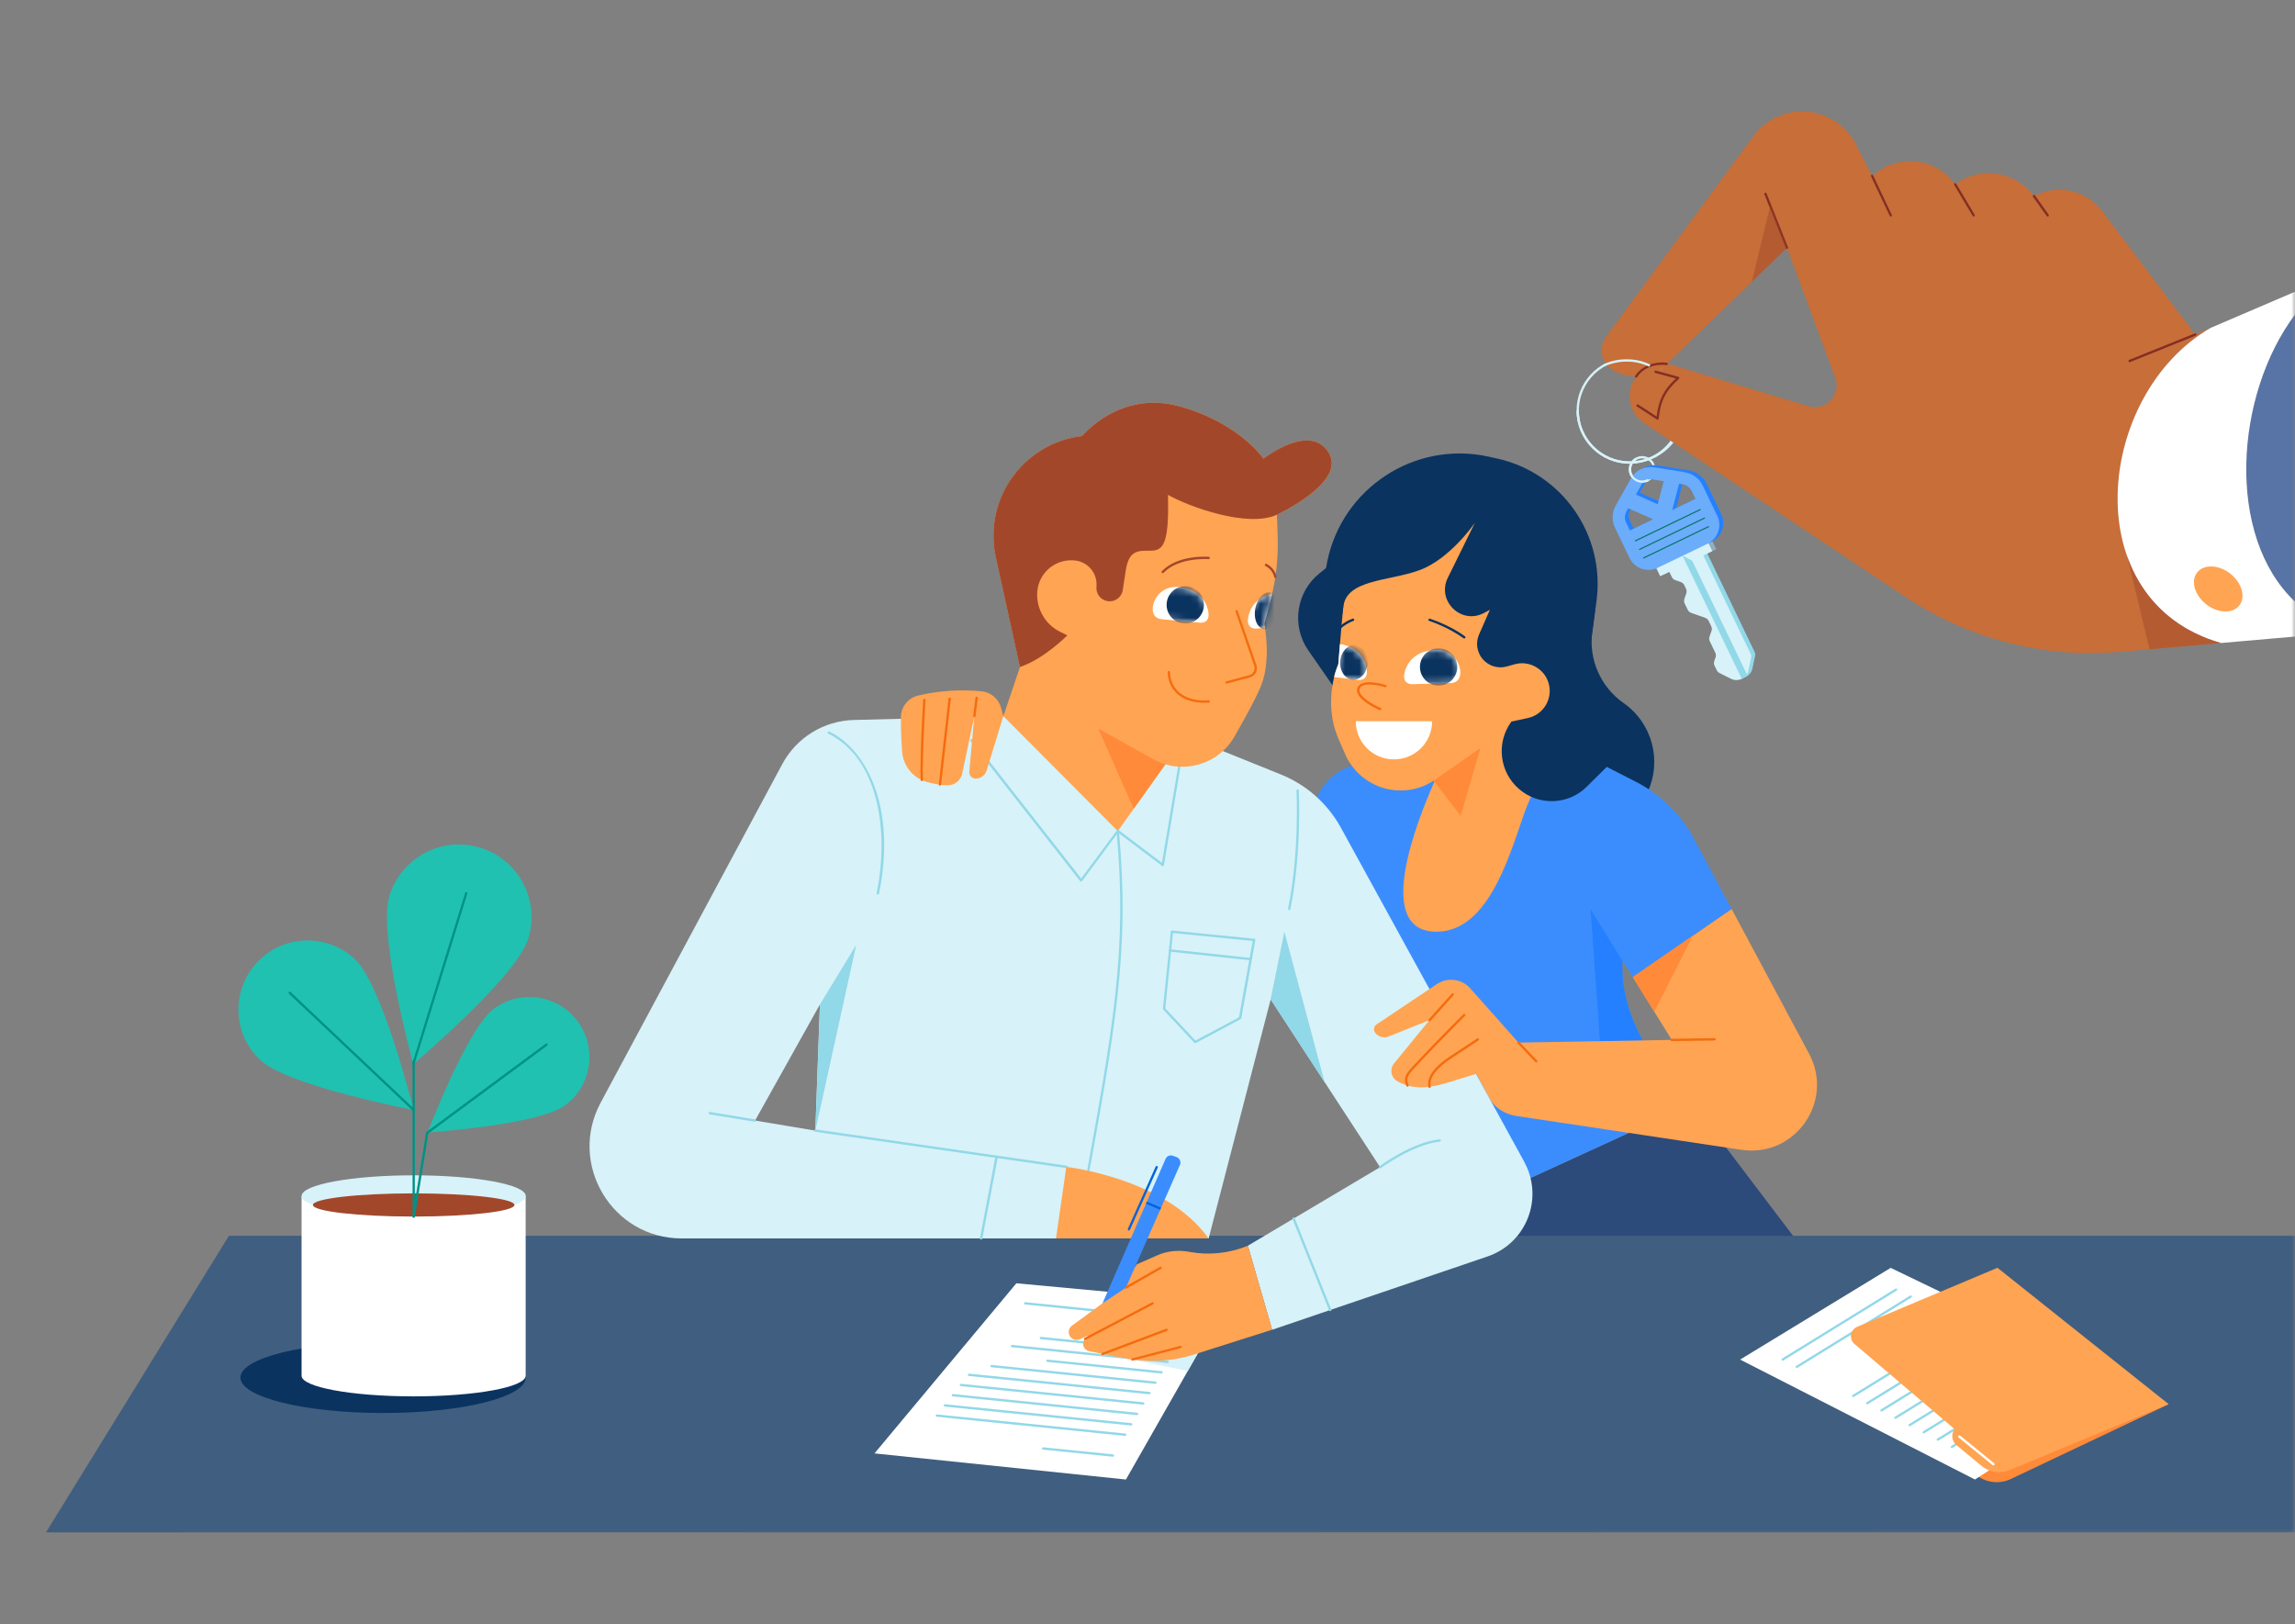 <svg width="325" height="230" viewBox="0 0 325 230" fill="none" xmlns="http://www.w3.org/2000/svg">
<rect x="0" y="0" width="325" height="230" fill="#808080" stroke="none"/>
<g clip-path="url(#clip0_1320_1535)">
<g clip-path="url(#clip1_1320_1535)">
<mask id="mask0_1320_1535" style="mask-type:luminance" maskUnits="userSpaceOnUse" x="6" y="-10" width="319" height="228">
<path d="M6 -10H325V217.467L6 218V-10Z" fill="white"/>
</mask>
<g mask="url(#mask0_1320_1535)">
<path d="M239.716 156.281L255.848 177.546L208.068 176.96L210.028 169.897L239.716 156.281Z" fill="#2C4A7A"/>
<path d="M200.21 105.907L191.861 108.272C189.178 109.029 187.048 111.064 186.153 113.695L182.554 124.318L210.017 169.896L239.705 156.28C239.705 156.28 229.131 147.203 229.77 136.027C230.409 124.85 227.523 108.592 227.523 108.592L200.21 105.907Z" fill="#3B8DFE"/>
<path d="M225.244 128.718L227.044 154.331L237.086 153.628C233.998 150.144 229.333 143.559 229.77 136.037L225.244 128.718Z" fill="#2480FE"/>
<path d="M232.709 113.461L233.295 112.225C235.403 107.74 233.987 102.392 229.919 99.558C226.671 97.288 224.957 93.389 225.479 89.447L225.873 86.474L219.824 88.658L223.062 105.918L227.513 108.614L232.688 113.472L232.709 113.461Z" fill="#0A3360"/>
<path d="M203.255 110.393C198.91 120.184 195.726 131.776 203.255 131.936C210.507 132.095 213.563 121.782 215.618 115.837C217.663 109.881 219.846 108.283 219.846 108.283L203.266 110.393H203.255Z" fill="#FFA452"/>
<path d="M201.754 108.901L208.867 118.149L216.853 110.957L217.567 96.638L209.666 101.305L201.764 108.901H201.754Z" fill="#FFA452"/>
<path d="M191.329 77.642L186.899 81.147C183.555 83.8 182.842 88.594 185.27 92.1L190.53 99.675L195.439 91.119L191.329 77.631V77.642Z" fill="#0A3360"/>
<path d="M209.655 105.907L206.844 115.517L201.754 108.901L209.655 105.918V105.907Z" fill="#FF8A39"/>
<path d="M212.274 71.025C203.17 67.094 190.775 80.135 190.328 84.769C189.88 89.404 189.529 94.049 189.529 94.049C189.529 94.049 187.208 99.142 189.529 104.586C189.849 105.332 190.179 106.099 190.519 106.856C192.447 111.181 197.515 113.12 201.839 111.192C202.339 110.968 202.808 110.702 203.255 110.393L213.968 102.892L220.389 103.255L223.061 97.011L218.515 83.086L212.264 71.036L212.274 71.025Z" fill="#FFA452"/>
<path d="M208.824 74.083C208.824 74.083 205.385 79.123 201.04 80.731C196.696 82.34 190.573 81.989 190.211 86.058C189.849 90.128 186.846 86.378 187.761 80.572L187.793 80.391C189.444 69.939 199.251 62.8 209.708 64.452C210.081 64.516 210.443 64.58 210.816 64.665L211.966 64.921C221.198 66.945 227.332 75.713 226.086 85.089L224.648 95.839L227.47 102.253L227.545 108.592L224.701 111.405C222.082 114.005 217.908 114.143 215.118 111.735C212.349 109.349 211.849 105.236 213.978 102.264L214.042 102.178L216.364 101.678C218.429 101.23 219.771 99.227 219.398 97.139C219.004 95.008 216.97 93.602 214.841 93.985C214.734 94.007 214.617 94.028 214.511 94.06L213.361 94.379C211.593 94.859 209.783 93.826 209.293 92.057C209.091 91.322 209.154 90.544 209.453 89.841L210.986 86.357L210.123 86.815C206.908 88.498 203.425 85.089 205.023 81.829L208.846 74.062L208.824 74.083Z" fill="#0A3360"/>
<path d="M256.189 149.217L245.221 128.718L231.229 138.36L236.745 147.256L215.054 147.64L208.931 151.88L210.794 155.3C211.518 156.792 213.084 157.783 214.713 158.028L246.606 162.822C254.177 163.962 259.81 155.971 256.189 149.217Z" fill="#FFA452"/>
<path d="M239.908 118.799C238.044 115.326 235.169 112.502 231.655 110.702L227.523 108.592L222.454 124.211L231.208 138.349L245.2 128.707L239.886 118.799H239.908Z" fill="#3B8DFE"/>
<path d="M236.734 147.427C236.638 147.427 236.564 147.352 236.564 147.267C236.564 147.171 236.638 147.096 236.724 147.096L242.815 147.011C242.91 147.011 242.985 147.086 242.985 147.171C242.985 147.267 242.91 147.342 242.825 147.342L236.734 147.427Z" fill="#F46C0F"/>
<path d="M239.716 132.511L234.264 143.282L231.218 138.36L239.716 132.5V132.511Z" fill="#FF8A39"/>
<path d="M195.439 100.57C195.439 100.57 195.396 100.57 195.375 100.559C195.226 100.495 191.669 98.982 192.234 97.405C192.756 95.935 196.099 96.958 196.248 97.001C196.333 97.032 196.387 97.118 196.355 97.203C196.323 97.288 196.238 97.341 196.152 97.309C195.269 97.032 192.894 96.532 192.553 97.512C192.181 98.577 194.566 99.845 195.514 100.25C195.599 100.282 195.641 100.378 195.599 100.463C195.577 100.527 195.514 100.559 195.45 100.559L195.439 100.57Z" fill="#F46C0F"/>
<path d="M202.808 102.125C202.808 105.119 200.391 107.537 197.398 107.537C194.406 107.537 191.989 105.119 191.989 102.125H202.808Z" fill="white"/>
<path d="M200.092 96.883C198.857 96.915 198.516 95.999 199.134 94.55C199.709 93.186 201.083 92.099 203.319 92.025C205.129 91.918 206.684 93.293 206.801 95.104C206.833 96.18 206.29 96.702 205.406 96.734L200.092 96.883Z" fill="white"/>
<path d="M192.212 96.276C193.437 96.425 193.863 95.541 193.384 94.038C192.947 92.696 191.786 91.535 189.753 91.194C189.614 92.909 189.518 94.049 189.518 94.049C189.273 94.646 189.071 95.253 188.922 95.871L192.202 96.265L192.212 96.276Z" fill="white"/>
<mask id="mask1_1320_1535" style="mask-type:luminance" maskUnits="userSpaceOnUse" x="198" y="92" width="9" height="5">
<path d="M200.092 96.883C198.857 96.915 198.516 95.999 199.134 94.55C199.709 93.186 201.083 92.099 203.319 92.025C205.129 91.918 206.684 93.293 206.801 95.104C206.833 96.18 206.29 96.702 205.406 96.734L200.092 96.883Z" fill="white"/>
</mask>
<g mask="url(#mask1_1320_1535)">
<path d="M203.724 97.085C205.182 97.085 206.364 95.903 206.364 94.443C206.364 92.984 205.182 91.801 203.724 91.801C202.265 91.801 201.083 92.984 201.083 94.443C201.083 95.903 202.265 97.085 203.724 97.085Z" fill="#0A3360"/>
</g>
<mask id="mask2_1320_1535" style="mask-type:luminance" maskUnits="userSpaceOnUse" x="188" y="91" width="6" height="6">
<path d="M192.212 96.276C193.437 96.425 193.863 95.541 193.384 94.038C192.947 92.696 191.786 91.535 189.753 91.194C189.614 92.909 189.518 94.049 189.518 94.049C189.273 94.646 189.071 95.253 188.922 95.871L192.202 96.265L192.212 96.276Z" fill="white"/>
</mask>
<g mask="url(#mask2_1320_1535)">
<path d="M193.669 93.916C193.742 92.564 192.93 91.422 191.856 91.364C190.781 91.306 189.851 92.354 189.778 93.706C189.705 95.057 190.517 96.199 191.591 96.257C192.666 96.316 193.596 95.267 193.669 93.916Z" fill="#0A3360"/>
</g>
<path d="M207.355 90.416C207.355 90.416 207.28 90.406 207.259 90.384C205.768 89.329 204.118 88.509 202.392 87.923C202.307 87.891 202.254 87.806 202.286 87.721C202.318 87.635 202.403 87.582 202.488 87.614C202.52 87.614 205.342 88.53 207.461 90.118C207.536 90.171 207.546 90.278 207.493 90.352C207.461 90.395 207.408 90.416 207.365 90.416H207.355Z" fill="#0A3360"/>
<path d="M189.636 89.169C189.54 89.169 189.476 89.095 189.476 89.01C189.476 88.967 189.486 88.924 189.518 88.892C190.093 88.317 190.786 87.87 191.552 87.603C191.637 87.571 191.733 87.625 191.765 87.71C191.797 87.795 191.744 87.891 191.659 87.923C190.945 88.179 190.296 88.584 189.753 89.116C189.721 89.148 189.678 89.169 189.636 89.169Z" fill="#0A3360"/>
<path fill-rule="evenodd" clip-rule="evenodd" d="M6.509 217H325V175H32.416L6.509 217ZM-0 209.421L1.345 217H-0V209.421Z" fill="#405E7F"/>
<path d="M258.595 191.205L279.786 208.816C281.17 209.967 283.108 210.212 284.738 209.445L307.089 198.855L284.876 182.596L258.595 191.215V191.205Z" fill="#FF8A39"/>
<path d="M143.931 181.723L123.837 205.812L159.446 209.509L173.705 184.482L143.942 181.723H143.931Z" fill="white"/>
<path d="M158.445 192.174L168.21 194.124L173.705 184.482L158.445 192.174Z" fill="#D7F2F9"/>
<path d="M157.604 206.281C157.604 206.281 157.593 206.281 157.583 206.281L147.722 205.279C147.626 205.279 147.562 205.194 147.562 205.109C147.562 205.013 147.648 204.949 147.733 204.949C147.733 204.949 147.733 204.949 147.743 204.949L157.604 205.95C157.7 205.95 157.764 206.035 157.764 206.121C157.764 206.217 157.679 206.281 157.593 206.281H157.604Z" fill="#91D8E8"/>
<path d="M159.329 203.329H159.308L132.665 200.623C132.569 200.623 132.505 200.538 132.516 200.442C132.516 200.357 132.601 200.282 132.697 200.293L159.34 202.999C159.436 202.999 159.499 203.084 159.499 203.169C159.499 203.265 159.414 203.329 159.329 203.329Z" fill="#91D8E8"/>
<path d="M160.192 201.859C160.192 201.859 160.181 201.859 160.17 201.859L133.804 199.185C133.709 199.185 133.645 199.1 133.655 199.004C133.655 198.918 133.741 198.844 133.836 198.855L160.202 201.529C160.298 201.529 160.362 201.614 160.362 201.699C160.362 201.795 160.277 201.859 160.192 201.859Z" fill="#91D8E8"/>
<path d="M161.044 200.389H161.022L134.933 197.736C134.837 197.736 134.773 197.651 134.773 197.565C134.773 197.469 134.859 197.406 134.944 197.406C134.944 197.406 134.944 197.406 134.954 197.406L161.044 200.058C161.139 200.058 161.203 200.144 161.203 200.229C161.203 200.325 161.118 200.389 161.033 200.389H161.044Z" fill="#91D8E8"/>
<path d="M161.906 198.908C161.906 198.908 161.895 198.908 161.885 198.908L136.073 196.287C135.977 196.287 135.913 196.202 135.913 196.116C135.913 196.02 135.998 195.957 136.083 195.957C136.083 195.957 136.083 195.957 136.094 195.957L161.906 198.577C162.002 198.577 162.066 198.663 162.066 198.748C162.066 198.844 161.981 198.908 161.895 198.908H161.906Z" fill="#91D8E8"/>
<path d="M162.769 197.437H162.747L137.212 194.849C137.116 194.849 137.052 194.763 137.063 194.667C137.074 194.572 137.148 194.508 137.244 194.518L162.779 197.107C162.875 197.107 162.939 197.192 162.939 197.278C162.939 197.374 162.854 197.437 162.769 197.437Z" fill="#91D8E8"/>
<path d="M163.631 195.967H163.61L140.396 193.613C140.3 193.613 140.236 193.527 140.236 193.442C140.236 193.346 140.321 193.282 140.407 193.282C140.407 193.282 140.407 193.282 140.417 193.282L163.631 195.637C163.727 195.637 163.791 195.722 163.791 195.807C163.791 195.903 163.706 195.967 163.621 195.967H163.631Z" fill="#91D8E8"/>
<path d="M164.494 194.497H164.472L148.329 192.856C148.233 192.856 148.169 192.771 148.169 192.686C148.169 192.59 148.255 192.526 148.34 192.526C148.34 192.526 148.34 192.526 148.35 192.526L164.494 194.167C164.589 194.167 164.653 194.252 164.653 194.337C164.653 194.433 164.568 194.497 164.483 194.497H164.494Z" fill="#91D8E8"/>
<path d="M165.356 193.016H165.335L143.314 190.779C143.218 190.779 143.154 190.693 143.154 190.608C143.154 190.512 143.239 190.448 143.324 190.448C143.324 190.448 143.324 190.448 143.335 190.448L165.356 192.686C165.452 192.686 165.516 192.771 165.516 192.856C165.516 192.952 165.431 193.016 165.346 193.016H165.356Z" fill="#91D8E8"/>
<path d="M166.208 191.546H166.187L147.403 189.639C147.307 189.639 147.243 189.553 147.243 189.468C147.243 189.372 147.328 189.308 147.413 189.308C147.413 189.308 147.413 189.308 147.424 189.308L166.208 191.215C166.304 191.215 166.368 191.301 166.368 191.386C166.368 191.482 166.283 191.546 166.197 191.546H166.208Z" fill="#91D8E8"/>
<path d="M168.796 187.124H168.774L145.177 184.727C145.081 184.727 145.017 184.642 145.017 184.557C145.017 184.461 145.103 184.397 145.188 184.397C145.188 184.397 145.188 184.397 145.198 184.397L168.796 186.794C168.891 186.794 168.955 186.879 168.955 186.964C168.955 187.06 168.87 187.124 168.785 187.124H168.796Z" fill="#91D8E8"/>
<path d="M215.863 164.537L189.901 117.233C188.027 113.813 185.024 111.138 181.404 109.679L166.677 103.734L142.089 101.411L120.92 101.954C116.66 102.061 112.795 104.448 110.782 108.198L85.055 156.152C80.391 164.846 86.684 175.373 96.545 175.373H171.16L179.945 141.524L195.439 165.283L176.708 176.406L180.147 188.307L210.666 177.919C215.564 176.257 218.184 170.93 216.512 166.029C216.342 165.517 216.118 165.017 215.852 164.537H215.863ZM115.457 160.105L106.927 158.677L116.106 142.249L115.457 160.105Z" fill="#D7F2F8"/>
<path d="M153.1 124.68L158.562 121.1L164.653 122.496L158.296 117.691L153.1 124.691V124.68Z" fill="#D7F2F9"/>
<path d="M144.442 94.454L142.089 101.411L158.296 117.691L166.677 105.918L144.442 94.465V94.454Z" fill="#FFA452"/>
<path d="M153.1 124.85C153.1 124.85 153.004 124.829 152.972 124.787L137.425 104.927C137.372 104.853 137.382 104.757 137.457 104.693C137.531 104.639 137.627 104.65 137.691 104.725L153.11 124.403L158.179 117.574C158.232 117.499 158.328 117.488 158.403 117.542L164.547 122.187L167.039 107.356C167.049 107.271 167.135 107.207 167.22 107.218C167.305 107.228 167.369 107.314 167.358 107.41L164.824 122.507C164.813 122.592 164.728 122.656 164.632 122.645C164.611 122.645 164.579 122.634 164.558 122.613L158.328 117.904L153.228 124.765C153.228 124.765 153.142 124.829 153.1 124.829V124.85Z" fill="#91D8E8"/>
<path d="M155.538 103.19L160.543 114.527L166.677 105.918L155.538 103.201V103.19Z" fill="#FF8A39"/>
<path d="M180.829 72.9L180.935 75.926C181.042 78.973 180.701 82.02 179.934 84.961L179.04 88.381C179.04 88.381 180.041 93.229 178.667 96.883C178.071 98.471 176.452 101.454 174.812 104.309C172.501 108.336 167.401 109.764 163.344 107.516L150.533 100.399L144.442 94.443L141.035 78.931C139.352 71.26 144.208 63.663 151.875 61.98C152.333 61.884 152.791 61.799 153.259 61.746C153.259 61.746 158.562 55.183 167.071 57.548C175.579 59.913 178.933 64.953 178.933 64.953C178.933 64.953 185.631 59.679 188.229 64.207C190.615 68.362 180.829 72.89 180.829 72.89V72.9Z" fill="#FFA452"/>
<path d="M151.151 89.979L150.129 89.468C148.031 88.434 146.753 86.24 146.881 83.906C147.019 81.243 149.288 79.208 151.95 79.346C152.077 79.346 152.195 79.368 152.322 79.378C154.143 79.613 155.442 81.253 155.272 83.086C155.176 84.087 155.879 84.982 156.869 85.132C157.892 85.281 158.85 84.578 158.999 83.555C159.106 82.862 159.233 81.999 159.382 81.019C159.766 78.366 160.639 77.94 162.609 77.983C164.579 78.025 165.591 77.631 165.399 70.077C168.285 71.718 176.665 74.797 180.818 72.89C180.818 72.89 190.604 68.373 188.219 64.207C185.621 59.679 178.923 64.953 178.923 64.953C178.923 64.953 175.558 59.913 167.06 57.548C158.552 55.183 153.249 61.746 153.249 61.746C145.443 62.662 139.874 69.736 140.79 77.546C140.843 78.014 140.918 78.473 141.024 78.931L144.432 94.443C147.775 93.378 151.151 89.969 151.151 89.969V89.979Z" fill="#A3472B"/>
<path d="M169.818 88.179C171.053 88.296 171.447 87.39 170.925 85.909C170.436 84.514 169.136 83.342 166.911 83.129C165.111 82.915 163.482 84.183 163.248 85.984C163.152 87.06 163.663 87.614 164.536 87.689L169.829 88.168L169.818 88.179Z" fill="white"/>
<path d="M179.04 88.392L179.934 84.972C180.009 84.673 180.083 84.386 180.147 84.087C178.411 84.471 177.368 85.515 176.942 86.74C176.42 88.221 176.814 89.116 178.049 89.01L179.135 88.914C179.082 88.594 179.05 88.402 179.05 88.402L179.04 88.392Z" fill="white"/>
<mask id="mask3_1320_1535" style="mask-type:luminance" maskUnits="userSpaceOnUse" x="176" y="84" width="5" height="6">
<path d="M179.04 88.392L179.934 84.972C180.009 84.673 180.083 84.386 180.147 84.087C178.411 84.471 177.368 85.515 176.942 86.74C176.42 88.221 176.814 89.116 178.049 89.01L179.135 88.914C179.082 88.594 179.05 88.402 179.05 88.402L179.04 88.392Z" fill="white"/>
</mask>
<g mask="url(#mask3_1320_1535)">
<path d="M181.05 86.776C181.315 85.341 180.795 84.041 179.887 83.873C178.979 83.705 178.027 84.732 177.762 86.167C177.496 87.602 178.017 88.901 178.925 89.069C179.833 89.238 180.784 88.211 181.05 86.776Z" fill="#0A3360"/>
</g>
<mask id="mask4_1320_1535" style="mask-type:luminance" maskUnits="userSpaceOnUse" x="163" y="83" width="9" height="6">
<path d="M169.818 88.179C171.053 88.296 171.447 87.39 170.925 85.909C170.436 84.514 169.136 83.342 166.911 83.129C165.111 82.915 163.482 84.183 163.248 85.984C163.152 87.06 163.663 87.614 164.536 87.689L169.829 88.168L169.818 88.179Z" fill="white"/>
</mask>
<g mask="url(#mask4_1320_1535)">
<path d="M167.848 88.296C169.307 88.296 170.489 87.113 170.489 85.654C170.489 84.194 169.307 83.011 167.848 83.011C166.39 83.011 165.207 84.194 165.207 85.654C165.207 87.113 166.39 88.296 167.848 88.296Z" fill="#0A3360"/>
</g>
<path d="M164.653 81.168C164.558 81.168 164.494 81.094 164.494 81.008C164.494 80.966 164.515 80.923 164.536 80.891C166.783 78.526 170.989 78.835 171.17 78.846C171.266 78.846 171.33 78.931 171.319 79.027C171.319 79.123 171.234 79.186 171.138 79.176C171.138 79.176 166.922 78.867 164.771 81.115C164.739 81.147 164.696 81.168 164.653 81.168Z" fill="#A3472B"/>
<path d="M180.605 81.85C180.52 81.85 180.456 81.786 180.445 81.712C180.286 81.03 179.828 80.454 179.199 80.145C179.125 80.103 179.093 79.996 179.136 79.922C179.178 79.847 179.285 79.815 179.359 79.858C180.083 80.22 180.605 80.88 180.775 81.669C180.786 81.754 180.722 81.839 180.637 81.85C180.637 81.85 180.626 81.85 180.616 81.85H180.605Z" fill="#A3472B"/>
<path d="M173.694 96.809C173.598 96.809 173.534 96.734 173.534 96.638C173.534 96.564 173.588 96.5 173.652 96.478L176.899 95.615C177.453 95.466 177.773 94.901 177.634 94.358C177.634 94.337 177.623 94.305 177.613 94.284L174.961 86.591C174.929 86.506 174.983 86.41 175.068 86.389C175.153 86.368 175.238 86.41 175.27 86.485L177.922 94.177C178.167 94.891 177.794 95.658 177.08 95.903C177.048 95.914 177.017 95.924 176.985 95.935L173.737 96.798C173.737 96.798 173.705 96.798 173.694 96.798V96.809Z" fill="#F46C0F"/>
<path d="M170.478 99.515C168.987 99.515 167.656 99.089 166.762 98.3C165.878 97.501 165.367 96.372 165.356 95.178C165.356 95.083 165.42 95.008 165.516 95.008C165.601 95.008 165.686 95.072 165.686 95.157C165.686 96.265 166.165 97.309 166.985 98.055C167.954 98.897 169.467 99.302 171.149 99.163C171.234 99.163 171.319 99.227 171.33 99.312C171.33 99.408 171.266 99.483 171.181 99.493C170.947 99.515 170.723 99.525 170.499 99.525L170.478 99.515Z" fill="#F46C0F"/>
<path d="M116.106 142.249L121.25 133.811L115.468 160.094L116.117 142.238L116.106 142.249Z" fill="#91D8E8"/>
<path d="M106.917 158.848C106.917 158.848 106.895 158.848 106.885 158.848L100.485 157.793C100.4 157.783 100.336 157.697 100.346 157.602C100.357 157.516 100.442 157.452 100.528 157.463L106.927 158.518C107.013 158.529 107.076 158.614 107.066 158.71C107.055 158.784 106.981 158.848 106.906 158.848H106.917Z" fill="#91D8E8"/>
<path d="M179.934 141.524L181.883 131.936L187.58 153.244L179.934 141.514V141.524Z" fill="#91D8E8"/>
<path d="M152.525 174.648C152.525 174.648 152.503 174.648 152.493 174.648C152.408 174.627 152.344 174.542 152.365 174.456L153.142 170.216C157.743 145.083 159.649 134.684 158.126 117.712C158.126 117.616 158.19 117.542 158.275 117.531C158.371 117.531 158.445 117.595 158.456 117.68C159.979 134.706 158.073 145.115 153.462 170.269L152.684 174.51C152.674 174.584 152.599 174.648 152.525 174.648Z" fill="#91D8E8"/>
<path d="M124.306 126.672C124.306 126.672 124.285 126.672 124.274 126.672C124.189 126.651 124.125 126.566 124.146 126.48C125.914 117.808 124.487 107.452 117.31 103.894C117.225 103.851 117.193 103.755 117.235 103.67C117.278 103.585 117.374 103.553 117.459 103.595C122.741 106.216 126.957 114.335 124.476 126.544C124.466 126.619 124.391 126.672 124.317 126.683L124.306 126.672Z" fill="#91D8E8"/>
<path d="M182.564 128.878C182.564 128.878 182.543 128.878 182.532 128.878C182.447 128.857 182.383 128.771 182.405 128.686C184.034 120.802 183.608 112.044 183.597 111.948C183.597 111.852 183.661 111.778 183.757 111.778C183.853 111.778 183.927 111.842 183.927 111.938C183.927 112.023 184.364 120.823 182.724 128.75C182.713 128.825 182.639 128.878 182.564 128.878Z" fill="#91D8E8"/>
<path d="M151.002 165.4C151.002 165.4 150.991 165.4 150.981 165.4L115.425 160.265C115.34 160.254 115.276 160.169 115.287 160.073C115.297 159.988 115.382 159.924 115.478 159.935L151.034 165.07C151.13 165.07 151.194 165.155 151.183 165.251C151.183 165.347 151.098 165.411 151.002 165.4Z" fill="#91D8E8"/>
<path d="M138.937 175.532C138.841 175.532 138.777 175.458 138.777 175.373C138.777 175.373 138.777 175.351 138.777 175.341L140.971 163.781C140.982 163.696 141.067 163.632 141.163 163.642C141.248 163.653 141.312 163.738 141.301 163.834L139.107 175.394C139.097 175.468 139.022 175.532 138.948 175.532H138.937Z" fill="#91D8E8"/>
<path d="M188.368 185.665C188.304 185.665 188.24 185.622 188.219 185.558L183.033 172.603C183.001 172.517 183.033 172.421 183.129 172.389C183.214 172.357 183.31 172.389 183.342 172.485L188.528 185.441C188.56 185.526 188.528 185.622 188.432 185.654C188.411 185.654 188.389 185.665 188.368 185.665Z" fill="#91D8E8"/>
<path d="M195.439 165.443C195.343 165.443 195.279 165.368 195.279 165.283C195.279 165.23 195.3 165.187 195.343 165.155C195.524 165.017 199.954 161.757 203.862 161.341C203.947 161.33 204.032 161.394 204.043 161.479C204.053 161.565 203.989 161.65 203.904 161.661C200.081 162.065 195.588 165.379 195.545 165.411C195.513 165.432 195.481 165.443 195.449 165.443H195.439Z" fill="#91D8E8"/>
<path d="M169.254 147.725C169.254 147.725 169.168 147.704 169.136 147.672L164.728 142.963C164.728 142.963 164.675 142.877 164.685 142.835L165.803 131.925C165.803 131.84 165.889 131.765 165.984 131.776L177.623 132.937C177.719 132.937 177.783 133.033 177.772 133.118L175.781 144.198C175.781 144.198 175.739 144.294 175.696 144.316L169.349 147.693C169.349 147.693 169.296 147.714 169.275 147.714L169.254 147.725ZM165.015 142.792L169.286 147.352L175.451 144.071L177.4 133.246L166.102 132.117L165.015 142.792Z" fill="#91D8E8"/>
<path d="M177.102 135.984H177.08L165.665 134.759C165.58 134.759 165.505 134.663 165.516 134.578C165.516 134.492 165.601 134.418 165.686 134.429L177.102 135.654C177.197 135.654 177.261 135.739 177.261 135.824C177.261 135.909 177.176 135.984 177.091 135.984H177.102Z" fill="#91D8E8"/>
<path d="M149.543 175.373L151.002 165.24C151.002 165.24 165.079 166.817 171.149 175.373H149.554H149.543Z" fill="#FFA452"/>
<path d="M142.089 101.411L141.759 100.218C141.408 98.961 140.332 98.034 139.033 97.895C136.03 97.597 133.006 97.799 130.067 98.481C128.608 98.812 127.575 100.101 127.575 101.592C127.575 103.553 127.66 105.183 127.756 106.429C127.895 108.422 129.247 110.116 131.153 110.702C132.111 110.989 133.102 111.16 134.103 111.202C135.125 111.256 136.041 110.553 136.254 109.551C136.978 106.078 137.979 101.422 137.979 101.422L137.265 109.263C137.223 109.775 137.606 110.212 138.107 110.254C138.138 110.254 138.17 110.254 138.202 110.254C138.905 110.244 139.512 109.785 139.714 109.114L142.078 101.411H142.089Z" fill="#FFA452"/>
<path d="M133.112 111.256H133.091C133.006 111.256 132.931 111.16 132.942 111.074C133.389 107.122 134.337 98.801 134.337 98.801L134.667 98.833C134.667 98.833 133.709 107.154 133.272 111.106C133.272 111.192 133.187 111.256 133.112 111.256Z" fill="#F46C0F"/>
<path d="M130.535 110.616C130.45 110.616 130.376 110.553 130.376 110.457C130.237 107.292 130.727 99.174 130.738 99.099C130.738 99.003 130.823 98.939 130.908 98.939C130.993 98.939 131.068 99.025 131.068 99.11C131.068 99.195 130.567 107.292 130.706 110.435C130.706 110.531 130.642 110.606 130.546 110.606L130.535 110.616Z" fill="#F46C0F"/>
<path d="M137.979 101.571C137.979 101.571 137.968 101.571 137.957 101.571C137.872 101.56 137.808 101.475 137.819 101.39L138.138 98.801C138.138 98.705 138.224 98.641 138.32 98.652C138.415 98.652 138.479 98.737 138.469 98.833L138.149 101.422C138.138 101.507 138.064 101.56 137.989 101.56L137.979 101.571Z" fill="#F46C0F"/>
<path d="M215.043 147.65L208.206 139.958C207.003 138.605 204.99 138.349 203.489 139.351L194.927 145.072C194.565 145.317 194.459 145.807 194.704 146.18C195.13 146.809 195.939 147.064 196.642 146.777L202.435 144.454L197.409 150.602C196.823 151.315 196.929 152.36 197.643 152.946C197.707 152.999 197.771 153.041 197.845 153.084C200.145 154.448 202.669 154.032 205.225 153.244L210.9 151.486L215.032 147.64L215.043 147.65Z" fill="#FFA452"/>
<path d="M202.435 144.625C202.339 144.625 202.275 144.55 202.275 144.465C202.275 144.422 202.286 144.39 202.317 144.358L205.587 140.715C205.64 140.64 205.746 140.629 205.821 140.693C205.895 140.747 205.906 140.853 205.842 140.928L202.573 144.571C202.573 144.571 202.499 144.625 202.456 144.625H202.435Z" fill="#F46C0F"/>
<path d="M199.304 153.883C199.24 153.883 199.176 153.84 199.155 153.777C198.654 152.487 199.155 151.955 200.518 150.527C200.72 150.314 200.954 150.069 201.199 149.803C203.042 147.81 207.195 143.655 207.237 143.612C207.301 143.548 207.408 143.548 207.471 143.612C207.535 143.676 207.535 143.783 207.471 143.847C207.429 143.889 203.287 148.045 201.444 150.026C201.199 150.293 200.965 150.538 200.752 150.761C199.432 152.157 199.038 152.573 199.464 153.659C199.496 153.745 199.464 153.84 199.368 153.872C199.347 153.872 199.325 153.883 199.304 153.883Z" fill="#F46C0F"/>
<path d="M202.435 154.064C202.36 154.064 202.286 154.011 202.275 153.926C202.009 152.509 203.095 151.028 205.619 149.398C208.355 147.629 209.186 147.054 209.186 147.043C209.26 146.99 209.367 147.011 209.42 147.086C209.473 147.16 209.452 147.267 209.378 147.32C209.378 147.32 208.536 147.906 205.8 149.685C203.404 151.23 202.36 152.605 202.605 153.872C202.626 153.958 202.562 154.043 202.477 154.064C202.477 154.064 202.456 154.064 202.445 154.064H202.435Z" fill="#F46C0F"/>
<path d="M176.708 176.406C174.109 177.472 171.266 177.781 168.508 177.29L168.295 177.248C166.783 176.981 165.218 177.163 163.812 177.791L161.012 179.027L157.529 183.534L151.801 187.721C151.353 188.051 151.215 188.658 151.47 189.149C151.747 189.681 152.397 189.894 152.94 189.639L154.111 189.085L153.664 189.575C153.27 190.001 153.291 190.672 153.728 191.077C153.877 191.205 154.047 191.301 154.239 191.343L159.318 192.345C162.588 192.984 165.974 192.803 169.147 191.791L180.158 188.296L176.718 176.396L176.708 176.406Z" fill="#FFA452"/>
<path d="M156.124 184.567L165.058 164.111C165.228 163.706 165.697 163.514 166.102 163.664L166.623 163.855C167.049 164.015 167.273 164.495 167.113 164.921C167.113 164.931 167.103 164.953 167.092 164.963L159.446 182.34L156.124 184.567Z" fill="#3B8DFE"/>
<path d="M162.407 170.144L162.276 170.447L164.288 171.321L164.42 171.018L162.407 170.144Z" fill="#0064DC"/>
<path d="M159.862 174.254C159.766 174.254 159.702 174.179 159.702 174.083C159.702 174.062 159.702 174.041 159.712 174.02L163.652 165.208C163.684 165.123 163.791 165.091 163.865 165.123C163.951 165.155 163.983 165.262 163.951 165.336L160.011 174.147C159.979 174.211 159.925 174.243 159.862 174.243V174.254Z" fill="#0064DC"/>
<path d="M153.653 189.756C153.558 189.756 153.494 189.681 153.494 189.596C153.494 189.532 153.526 189.479 153.579 189.447L163.152 184.418C163.237 184.375 163.333 184.418 163.376 184.493C163.418 184.567 163.376 184.663 163.312 184.706L153.739 189.735C153.739 189.735 153.685 189.756 153.664 189.756H153.653Z" fill="#F46C0F"/>
<path d="M159.446 182.5C159.35 182.5 159.287 182.426 159.276 182.34C159.276 182.277 159.308 182.223 159.361 182.191L164.27 179.389C164.345 179.347 164.451 179.368 164.494 179.453C164.536 179.528 164.515 179.634 164.43 179.677L159.521 182.479C159.521 182.479 159.468 182.5 159.436 182.5H159.446Z" fill="#F46C0F"/>
<path d="M156.124 191.887C156.028 191.887 155.964 191.812 155.964 191.727C155.964 191.663 156.007 191.599 156.071 191.578L165.133 188.158C165.218 188.126 165.314 188.168 165.346 188.254C165.378 188.339 165.335 188.435 165.25 188.467L156.188 191.887C156.188 191.887 156.145 191.887 156.135 191.887H156.124Z" fill="#F46C0F"/>
<path d="M160.351 192.686C160.256 192.686 160.192 192.611 160.192 192.526C160.192 192.451 160.245 192.388 160.319 192.366L167.135 190.587C167.22 190.566 167.316 190.608 167.337 190.694C167.358 190.779 167.316 190.875 167.23 190.896C167.23 190.896 167.23 190.896 167.22 190.896L160.405 192.675C160.405 192.675 160.373 192.675 160.362 192.675L160.351 192.686Z" fill="#F46C0F"/>
<path d="M246.424 192.526L267.743 179.539L301.094 195.616L279.68 209.509L246.424 192.526Z" fill="white"/>
<path d="M287.911 200.229C287.815 200.229 287.751 200.154 287.741 200.069C287.741 200.016 287.773 199.963 287.815 199.931L295.312 195.307C295.386 195.253 295.493 195.285 295.535 195.36C295.578 195.435 295.557 195.541 295.482 195.584L287.986 200.208C287.986 200.208 287.932 200.229 287.9 200.229H287.911Z" fill="#91D8E8"/>
<path d="M276.41 205.055C276.315 205.055 276.251 204.981 276.251 204.895C276.251 204.842 276.283 204.789 276.325 204.757L293.257 194.316C293.331 194.262 293.438 194.284 293.48 194.358C293.533 194.433 293.512 194.539 293.438 194.582L276.506 205.023C276.506 205.023 276.453 205.045 276.421 205.045L276.41 205.055Z" fill="#91D8E8"/>
<path d="M274.409 204.022C274.313 204.022 274.249 203.947 274.249 203.862C274.249 203.809 274.281 203.755 274.323 203.723L291.18 193.325C291.255 193.282 291.361 193.304 291.404 193.378C291.446 193.453 291.425 193.559 291.35 193.602L274.494 204C274.494 204 274.44 204.022 274.409 204.022Z" fill="#91D8E8"/>
<path d="M272.417 202.988C272.321 202.988 272.258 202.914 272.258 202.829C272.258 202.775 272.29 202.722 272.332 202.69L289.114 192.334C289.189 192.292 289.295 192.313 289.338 192.387C289.381 192.462 289.359 192.569 289.285 192.611L272.502 202.967C272.502 202.967 272.449 202.988 272.417 202.988Z" fill="#91D8E8"/>
<path d="M270.426 201.965C270.33 201.965 270.266 201.891 270.266 201.806C270.266 201.752 270.298 201.699 270.341 201.667L287.059 191.364C287.134 191.322 287.24 191.343 287.283 191.418C287.325 191.492 287.304 191.588 287.229 191.641L270.511 201.944C270.511 201.944 270.458 201.965 270.426 201.965Z" fill="#91D8E8"/>
<path d="M268.424 200.932C268.328 200.932 268.264 200.857 268.264 200.762C268.264 200.708 268.296 200.655 268.339 200.623L284.983 190.363C285.057 190.31 285.164 190.331 285.206 190.406C285.259 190.48 285.238 190.587 285.164 190.629L268.52 200.889C268.52 200.889 268.467 200.911 268.435 200.911L268.424 200.932Z" fill="#91D8E8"/>
<path d="M266.433 199.899C266.337 199.899 266.273 199.824 266.273 199.728C266.273 199.675 266.305 199.622 266.347 199.59L282.917 189.372C282.991 189.33 283.098 189.351 283.14 189.426C283.183 189.5 283.162 189.607 283.087 189.649L266.518 199.867C266.518 199.867 266.465 199.888 266.433 199.888V199.899Z" fill="#91D8E8"/>
<path d="M264.431 198.876C264.335 198.876 264.271 198.801 264.271 198.705C264.271 198.652 264.303 198.599 264.346 198.567L280.84 188.392C280.915 188.349 281.021 188.371 281.064 188.445C281.107 188.52 281.085 188.626 281.011 188.669L264.516 198.844C264.516 198.844 264.463 198.865 264.431 198.865V198.876Z" fill="#91D8E8"/>
<path d="M262.44 197.842C262.344 197.842 262.28 197.768 262.269 197.683C262.269 197.629 262.301 197.576 262.344 197.544L278.774 187.412C278.849 187.369 278.956 187.391 278.998 187.465C279.041 187.54 279.019 187.646 278.945 187.689L262.514 197.821C262.514 197.821 262.461 197.842 262.429 197.842H262.44Z" fill="#91D8E8"/>
<path d="M272.119 189.607C272.023 189.607 271.959 189.532 271.949 189.447C271.949 189.393 271.981 189.34 272.023 189.308L276.698 186.421C276.773 186.368 276.879 186.389 276.922 186.464C276.975 186.538 276.954 186.645 276.879 186.687L272.204 189.575C272.204 189.575 272.151 189.596 272.119 189.596V189.607Z" fill="#91D8E8"/>
<path d="M264.431 189.83C264.335 189.83 264.271 189.756 264.271 189.671C264.271 189.617 264.303 189.564 264.346 189.532L272.566 184.461C272.641 184.418 272.747 184.439 272.79 184.514C272.833 184.589 272.811 184.695 272.737 184.738L264.516 189.809C264.516 189.809 264.463 189.83 264.431 189.83Z" fill="#91D8E8"/>
<path d="M254.453 193.719C254.357 193.719 254.293 193.644 254.283 193.559C254.283 193.506 254.315 193.453 254.357 193.421L270.49 183.47C270.564 183.427 270.671 183.448 270.713 183.523C270.756 183.598 270.735 183.704 270.66 183.747L254.528 193.698C254.528 193.698 254.474 193.719 254.442 193.719H254.453Z" fill="#91D8E8"/>
<path d="M252.451 192.686C252.355 192.686 252.291 192.611 252.281 192.526C252.281 192.473 252.313 192.419 252.355 192.387L268.424 182.479C268.499 182.436 268.605 182.458 268.648 182.532C268.69 182.607 268.669 182.713 268.594 182.756L252.526 192.664C252.526 192.664 252.472 192.686 252.44 192.686H252.451Z" fill="#91D8E8"/>
<path d="M217.556 150.463C217.556 150.463 217.471 150.442 217.439 150.41L214.915 147.757C214.851 147.693 214.851 147.586 214.915 147.523C214.979 147.459 215.085 147.459 215.149 147.523L217.673 150.175C217.737 150.239 217.737 150.346 217.673 150.41C217.641 150.442 217.598 150.452 217.556 150.452V150.463Z" fill="#F46C0F"/>
<path d="M282.842 179.538L263.004 187.881C262.258 188.19 261.907 189.053 262.227 189.788C262.312 190.001 262.45 190.182 262.631 190.331L276.804 202.381C276.272 203.074 276.379 204.064 277.049 204.629L280.595 207.57C281.713 208.497 283.247 208.731 284.589 208.177L307.1 198.833L282.853 179.517L282.842 179.538Z" fill="#FFA452"/>
<path d="M282.278 207.506C282.278 207.506 282.203 207.495 282.171 207.474L277.358 203.553C277.284 203.5 277.273 203.393 277.326 203.319C277.379 203.244 277.486 203.233 277.561 203.287C277.561 203.287 277.561 203.287 277.571 203.287L282.384 207.207C282.459 207.261 282.47 207.367 282.406 207.442C282.374 207.484 282.331 207.506 282.278 207.506Z" fill="white"/>
<path d="M54.249 200.09C65.405 200.09 74.449 197.844 74.449 195.072C74.449 192.301 65.405 190.054 54.249 190.054C43.093 190.054 34.048 192.301 34.048 195.072C34.048 197.844 43.093 200.09 54.249 200.09Z" fill="#0A3360"/>
<path d="M42.706 169.353V194.817C42.706 196.425 49.808 197.736 58.572 197.736C67.336 197.736 74.439 196.425 74.439 194.817V169.353H42.706Z" fill="white"/>
<path d="M58.583 172.272C67.346 172.272 74.449 170.965 74.449 169.353C74.449 167.741 67.346 166.434 58.583 166.434C49.82 166.434 42.716 167.741 42.716 169.353C42.716 170.965 49.82 172.272 58.583 172.272Z" fill="#D7F2F9"/>
<path d="M58.583 172.272C66.463 172.272 72.852 171.538 72.852 170.631C72.852 169.725 66.463 168.991 58.583 168.991C50.702 168.991 44.314 169.725 44.314 170.631C44.314 171.538 50.702 172.272 58.583 172.272Z" fill="#A3472B"/>
<path d="M80.029 156.525C76.259 159.317 60.553 160.361 60.553 160.361C60.553 160.361 66.154 145.647 69.924 142.856C73.693 140.065 79.017 140.864 81.807 144.635C84.597 148.407 83.799 153.734 80.029 156.525Z" fill="#20C1B0"/>
<path d="M60.553 160.531C60.457 160.531 60.393 160.457 60.393 160.372C60.393 160.318 60.414 160.276 60.457 160.244L77.282 147.8C77.346 147.736 77.452 147.746 77.516 147.81C77.58 147.874 77.569 147.981 77.505 148.045C77.505 148.045 77.495 148.055 77.484 148.066L60.659 160.51C60.659 160.51 60.595 160.542 60.563 160.542L60.553 160.531Z" fill="#009285"/>
<path d="M50.277 135.846C54.206 139.564 58.583 157.186 58.583 157.186C58.583 157.186 40.757 153.809 36.828 150.09C32.898 146.372 32.728 140.171 36.444 136.24C40.161 132.308 46.358 132.138 50.288 135.856L50.277 135.846Z" fill="#20C1B0"/>
<path d="M58.583 157.346C58.583 157.346 58.498 157.324 58.466 157.303L40.928 140.725C40.864 140.661 40.853 140.565 40.906 140.491C40.97 140.427 41.066 140.416 41.14 140.469C41.14 140.469 41.14 140.469 41.151 140.48L58.689 157.058C58.753 157.122 58.764 157.228 58.689 157.292C58.657 157.324 58.615 157.346 58.572 157.346H58.583Z" fill="#009285"/>
<path d="M74.79 132.969C73.108 138.403 58.53 150.687 58.53 150.687C58.53 150.687 53.461 132.308 55.143 126.875C56.804 121.441 62.555 118.373 67.986 120.035C73.416 121.697 76.483 127.45 74.822 132.884C74.822 132.916 74.801 132.948 74.79 132.98V132.969Z" fill="#20C1B0"/>
<path d="M58.53 150.847C58.53 150.847 58.498 150.847 58.476 150.847C58.391 150.815 58.338 150.729 58.37 150.644L65.877 126.427C65.909 126.342 65.994 126.289 66.079 126.321C66.165 126.353 66.218 126.438 66.186 126.523L58.679 150.74C58.657 150.804 58.593 150.857 58.519 150.857L58.53 150.847Z" fill="#009285"/>
<path d="M58.583 172.432C58.487 172.432 58.423 172.357 58.423 172.272V150.282C58.423 150.186 58.498 150.122 58.583 150.122C58.668 150.122 58.743 150.197 58.743 150.282V172.272C58.743 172.368 58.668 172.432 58.583 172.432Z" fill="#009285"/>
<path d="M58.583 172.432H58.562C58.476 172.422 58.412 172.336 58.423 172.24L60.34 160.372C60.35 160.286 60.436 160.222 60.532 160.233C60.627 160.244 60.681 160.329 60.67 160.425L58.753 172.294C58.742 172.379 58.668 172.432 58.593 172.432H58.583Z" fill="#009285"/>
<path d="M232.549 68.362C231.506 68.362 230.654 67.52 230.654 66.476C230.654 65.432 231.495 64.58 232.539 64.58C233.209 64.58 233.838 64.931 234.178 65.517C234.7 66.423 234.402 67.573 233.497 68.106C233.209 68.277 232.879 68.362 232.549 68.362ZM232.549 64.91C231.687 64.91 230.995 65.613 230.995 66.476C230.995 67.339 231.697 68.031 232.56 68.031C233.422 68.031 234.115 67.328 234.115 66.465C234.115 66.188 234.04 65.922 233.902 65.688C233.625 65.208 233.103 64.91 232.549 64.91Z" fill="#D7F2F8"/>
<path d="M230.782 65.666C226.629 65.666 223.264 62.289 223.253 58.134H223.583C223.583 62.108 226.81 65.325 230.782 65.336C234.849 65.336 238.289 62.044 238.289 58.134H238.619C238.619 62.214 235.03 65.666 230.782 65.666Z" fill="#D7F2F8"/>
<path d="M238.63 58.144H238.3C238.3 54.17 235.073 50.953 231.101 50.942V50.612C235.254 50.612 238.619 53.989 238.63 58.144Z" fill="#D7F2F8"/>
<path d="M230.782 65.666C226.629 65.666 223.264 62.289 223.264 58.134C223.264 54.181 226.32 50.91 230.26 50.633L230.281 50.963C226.32 51.24 223.328 54.682 223.604 58.645C223.881 62.608 227.321 65.602 231.282 65.325C235.052 65.059 237.969 61.926 237.969 58.144H238.299C238.299 62.299 234.924 65.666 230.771 65.666H230.782Z" fill="#D7F2F8"/>
<path d="M241.953 75.505L234.576 79.06L235.666 81.326L243.044 77.77L241.953 75.505Z" fill="#91B0BF"/>
<path d="M234.487 75.575L237.309 81.434C237.405 81.647 237.586 81.807 237.81 81.882L238.587 82.159C238.8 82.233 238.981 82.393 239.087 82.606L239.322 83.096C239.418 83.309 239.439 83.544 239.354 83.757L239.087 84.524C239.013 84.737 239.024 84.982 239.119 85.185L239.556 86.08C239.652 86.293 239.833 86.453 240.057 86.527L242.027 87.22C242.239 87.294 242.421 87.454 242.527 87.667L242.889 88.424C242.985 88.637 243.006 88.871 242.932 89.084L242.655 89.873C242.58 90.086 242.591 90.331 242.697 90.533L243.485 92.174C243.581 92.387 243.603 92.621 243.517 92.834L243.336 93.346C243.262 93.559 243.272 93.804 243.368 94.006L243.677 94.646C243.762 94.816 243.901 94.954 244.071 95.04L245.679 95.85C246.542 96.286 247.585 95.945 248.022 95.082C248.096 94.944 248.139 94.795 248.171 94.646L248.543 92.877C248.586 92.685 248.554 92.493 248.48 92.323L239.3 73.241C239.087 72.804 238.576 72.623 238.14 72.836L234.913 74.392C234.477 74.605 234.296 75.116 234.509 75.553L234.487 75.575Z" fill="#91D8E8"/>
<path d="M239.151 66.604L234.785 65.901C233.476 65.698 232.176 66.316 231.527 67.467L229.355 71.324C228.812 72.293 228.769 73.465 229.259 74.467L231.325 78.76C232.038 80.231 233.795 80.848 235.275 80.145L242.357 76.736C243.826 76.022 244.444 74.264 243.741 72.783L241.675 68.49C241.196 67.488 240.259 66.785 239.162 66.614L239.151 66.604ZM240.11 69.235L240.653 70.365L237.362 71.952L238.331 68.234L238.864 68.319C239.396 68.404 239.865 68.745 240.099 69.235H240.11ZM233.039 68.319C233.337 67.797 233.923 67.509 234.509 67.605L236.159 67.872L235.307 71.142L232.219 69.768L233.039 68.308V68.319ZM230.867 72.176L231.133 71.707L234.647 73.263L231.357 74.85L230.813 73.721C230.579 73.231 230.6 72.655 230.867 72.187V72.176Z" fill="#2480FE"/>
<path d="M241.39 75.777L234.013 79.332L235.103 81.598L242.481 78.042L241.39 75.777Z" fill="#D7F2F8"/>
<path d="M233.923 75.841L236.745 81.701C236.841 81.914 237.022 82.074 237.245 82.148L238.023 82.425C238.236 82.5 238.417 82.66 238.523 82.873L238.757 83.363C238.853 83.576 238.874 83.81 238.8 84.023L238.534 84.79C238.459 85.004 238.47 85.249 238.566 85.451L239.002 86.346C239.098 86.559 239.279 86.708 239.503 86.793L241.473 87.486C241.686 87.561 241.867 87.72 241.973 87.933L242.335 88.69C242.431 88.903 242.452 89.137 242.367 89.35L242.09 90.139C242.016 90.352 242.026 90.597 242.122 90.799L242.91 92.44C243.006 92.653 243.027 92.888 242.942 93.101L242.761 93.612C242.687 93.825 242.697 94.07 242.804 94.273L243.113 94.912C243.198 95.082 243.336 95.221 243.507 95.306L245.115 96.116C245.977 96.553 247.021 96.212 247.457 95.349C247.532 95.21 247.574 95.061 247.606 94.912L247.979 93.143C248.022 92.951 247.99 92.76 247.915 92.589L238.736 73.508C238.523 73.071 238.012 72.89 237.575 73.103L234.349 74.658C233.912 74.871 233.731 75.383 233.944 75.82L233.923 75.841Z" fill="#D7F2F8"/>
<path d="M246.659 96.148C246.957 96.009 247.202 95.786 247.383 95.498L239.641 79.41L238.257 78.675L246.659 96.137V96.148Z" fill="#91D8E8"/>
<path d="M238.598 66.87L234.232 66.167C232.922 65.965 231.623 66.582 230.973 67.733L228.801 71.59C228.258 72.559 228.215 73.731 228.705 74.733L230.771 79.027C231.484 80.497 233.241 81.115 234.722 80.412L241.803 77.002C243.272 76.288 243.89 74.531 243.187 73.049L241.121 68.756C240.642 67.754 239.705 67.051 238.608 66.881L238.598 66.87ZM239.556 69.502L240.099 70.631L236.809 72.219L237.778 68.5L238.31 68.585C238.843 68.671 239.311 69.022 239.545 69.512L239.556 69.502ZM232.485 68.585C232.783 68.063 233.369 67.776 233.955 67.872L235.605 68.138L234.753 71.409L231.665 70.034L232.485 68.575V68.585ZM230.313 72.442L230.579 71.974L234.093 73.529L230.813 75.117L230.27 73.987C230.036 73.497 230.057 72.922 230.324 72.453L230.313 72.442Z" fill="#6BACFB"/>
<path d="M240.792 72.06L231.496 76.542L231.566 76.686L240.861 72.204L240.792 72.06Z" fill="#067462"/>
<path d="M241.388 73.268L232.092 77.75L232.162 77.894L241.457 73.412L241.388 73.268Z" fill="#067462"/>
<path d="M241.963 74.481L232.668 78.963L232.737 79.107L242.032 74.625L241.963 74.481Z" fill="#067462"/>
<path d="M232.549 68.362C231.506 68.362 230.654 67.52 230.654 66.476C230.654 65.805 231.005 65.176 231.591 64.835L231.751 65.123C231.005 65.549 230.739 66.508 231.165 67.254C231.591 67.999 232.549 68.266 233.295 67.84C233.295 67.84 233.316 67.84 233.316 67.829L233.476 68.117C233.188 68.287 232.869 68.372 232.528 68.372L232.549 68.362Z" fill="#D7F2F8"/>
<path d="M236.031 51.549H236.042C234.381 51.294 232.709 51.975 231.697 53.318C233.316 53.318 234.86 52.679 236.031 51.549Z" fill="#C76E39"/>
<path d="M325 44.539C316.471 55.928 315.14 75.894 325 85.206V44.539Z" fill="#5873A6"/>
<path d="M313.063 46.414L310.87 47.352L297.687 29.889C295.429 26.906 291.34 26.001 288.039 27.769C285.494 24.339 280.702 23.508 277.156 25.894L276.869 26.086C274.356 22.581 269.489 21.782 265.975 24.275L265.102 24.893L262.834 20.46C260.672 16.241 255.508 14.569 251.291 16.732C250.098 17.339 249.076 18.212 248.288 19.288L227.427 47.714C226.373 49.142 226.682 51.155 228.119 52.21C228.183 52.253 228.247 52.306 228.322 52.349C229.333 52.988 230.515 53.318 231.708 53.307C232.72 51.965 234.391 51.283 236.053 51.528L253.058 35.089L259.895 53.51C260.491 55.097 259.671 56.877 258.085 57.462C257.456 57.697 256.764 57.718 256.125 57.526L236.713 51.667C236.5 51.603 236.276 51.549 236.053 51.528H236.042C234.881 52.668 233.327 53.297 231.708 53.307C230.175 55.332 230.558 58.208 232.581 59.753C232.666 59.817 232.752 59.881 232.837 59.934L269.958 84.609C278.86 90.522 289.509 93.239 300.157 92.312L314.533 91.055C293.843 85.153 296.696 55.896 313.074 46.425L313.063 46.414Z" fill="#C76E39"/>
<path d="M325 85.206C315.14 75.894 316.471 55.928 325 44.539V41.311L313.063 46.425C296.675 55.896 293.821 85.163 314.522 91.055L325 90.139V85.217V85.206Z" fill="white"/>
<path d="M253.048 35.259C252.984 35.259 252.92 35.217 252.899 35.153L249.864 27.514C249.832 27.428 249.875 27.332 249.96 27.3C250.045 27.268 250.13 27.3 250.162 27.386L253.197 35.025C253.229 35.11 253.197 35.206 253.101 35.238C253.08 35.238 253.058 35.248 253.037 35.248L253.048 35.259Z" fill="#842E23"/>
<path d="M267.764 30.667C267.7 30.667 267.647 30.635 267.615 30.571L264.964 24.978C264.921 24.903 264.942 24.797 265.027 24.754C265.102 24.712 265.208 24.733 265.251 24.818C265.251 24.818 265.251 24.829 265.251 24.84L267.903 30.433C267.945 30.518 267.903 30.614 267.828 30.657C267.807 30.657 267.785 30.667 267.753 30.667H267.764Z" fill="#842E23"/>
<path d="M279.499 30.667C279.446 30.667 279.382 30.635 279.361 30.582L276.73 26.171C276.688 26.097 276.709 25.99 276.784 25.948C276.858 25.905 276.965 25.926 277.007 26.001L279.637 30.412C279.68 30.486 279.659 30.593 279.584 30.635C279.563 30.646 279.531 30.657 279.499 30.657V30.667Z" fill="#842E23"/>
<path d="M289.977 30.667C289.924 30.667 289.871 30.646 289.839 30.593L287.901 27.865C287.847 27.791 287.869 27.684 287.943 27.631C288.018 27.577 288.124 27.599 288.178 27.673L290.116 30.401C290.169 30.475 290.148 30.582 290.073 30.635C290.041 30.657 290.009 30.667 289.977 30.667Z" fill="#842E23"/>
<path d="M301.573 51.272C301.478 51.272 301.414 51.198 301.414 51.113C301.414 51.049 301.456 50.985 301.52 50.963L310.827 47.213C310.912 47.181 311.008 47.213 311.04 47.309C311.072 47.405 311.04 47.49 310.944 47.522L301.637 51.272C301.637 51.272 301.595 51.283 301.573 51.283V51.272Z" fill="#842E23"/>
<path d="M231.697 53.478C231.697 53.478 231.634 53.478 231.602 53.446C231.527 53.393 231.506 53.297 231.559 53.222C232.847 51.272 235.307 51.24 236.063 51.379C236.149 51.4 236.212 51.486 236.191 51.571C236.17 51.656 236.095 51.709 235.999 51.699C235.297 51.56 233.018 51.592 231.836 53.393C231.804 53.435 231.751 53.467 231.697 53.467V53.478Z" fill="#842E23"/>
<path d="M234.732 59.444C234.732 59.444 234.668 59.444 234.647 59.412L231.814 57.559C231.74 57.505 231.719 57.409 231.761 57.335C231.804 57.26 231.91 57.239 231.985 57.282L234.594 58.986C234.903 56.578 235.573 55.247 237.32 53.595L234.402 52.807C234.317 52.785 234.264 52.69 234.285 52.604C234.306 52.519 234.402 52.466 234.487 52.487L237.692 53.361C237.778 53.382 237.831 53.478 237.81 53.563C237.81 53.595 237.788 53.617 237.756 53.638C235.85 55.374 235.179 56.696 234.881 59.285C234.881 59.37 234.796 59.434 234.722 59.434L234.732 59.444Z" fill="#842E23"/>
<path d="M317.116 85.74C318.054 84.539 317.478 82.52 315.829 81.23C314.179 79.939 312.082 79.867 311.143 81.067C310.205 82.268 310.782 84.287 312.431 85.577C314.08 86.868 316.178 86.94 317.116 85.74Z" fill="#FFA452"/>
<path d="M233.561 51.933C232.581 51.454 231.506 51.209 230.42 51.209C229.344 51.198 228.279 51.411 227.299 51.848L227.15 51.55C228.183 51.091 229.301 50.857 230.43 50.878C231.57 50.878 232.688 51.134 233.71 51.635L233.572 51.933H233.561Z" fill="#D7F2F8"/>
<g opacity="0.5">
<path d="M250.684 29.144L248.075 39.915L253.058 35.099L250.694 29.144H250.684Z" fill="#A3472B"/>
</g>
<g opacity="0.5">
<path d="M301.211 78.686L304.406 91.94L314.522 91.055C307.515 89.052 303.203 84.375 301.211 78.686Z" fill="#A3472B"/>
</g>
</g>
</g>
</g>
<defs>
<clipPath id="clip0_1320_1535">
<rect width="325" height="230" fill="white"/>
</clipPath>
<clipPath id="clip1_1320_1535">
<rect width="319" height="228" fill="white" transform="translate(6 -10)"/>
</clipPath>
</defs>
</svg>